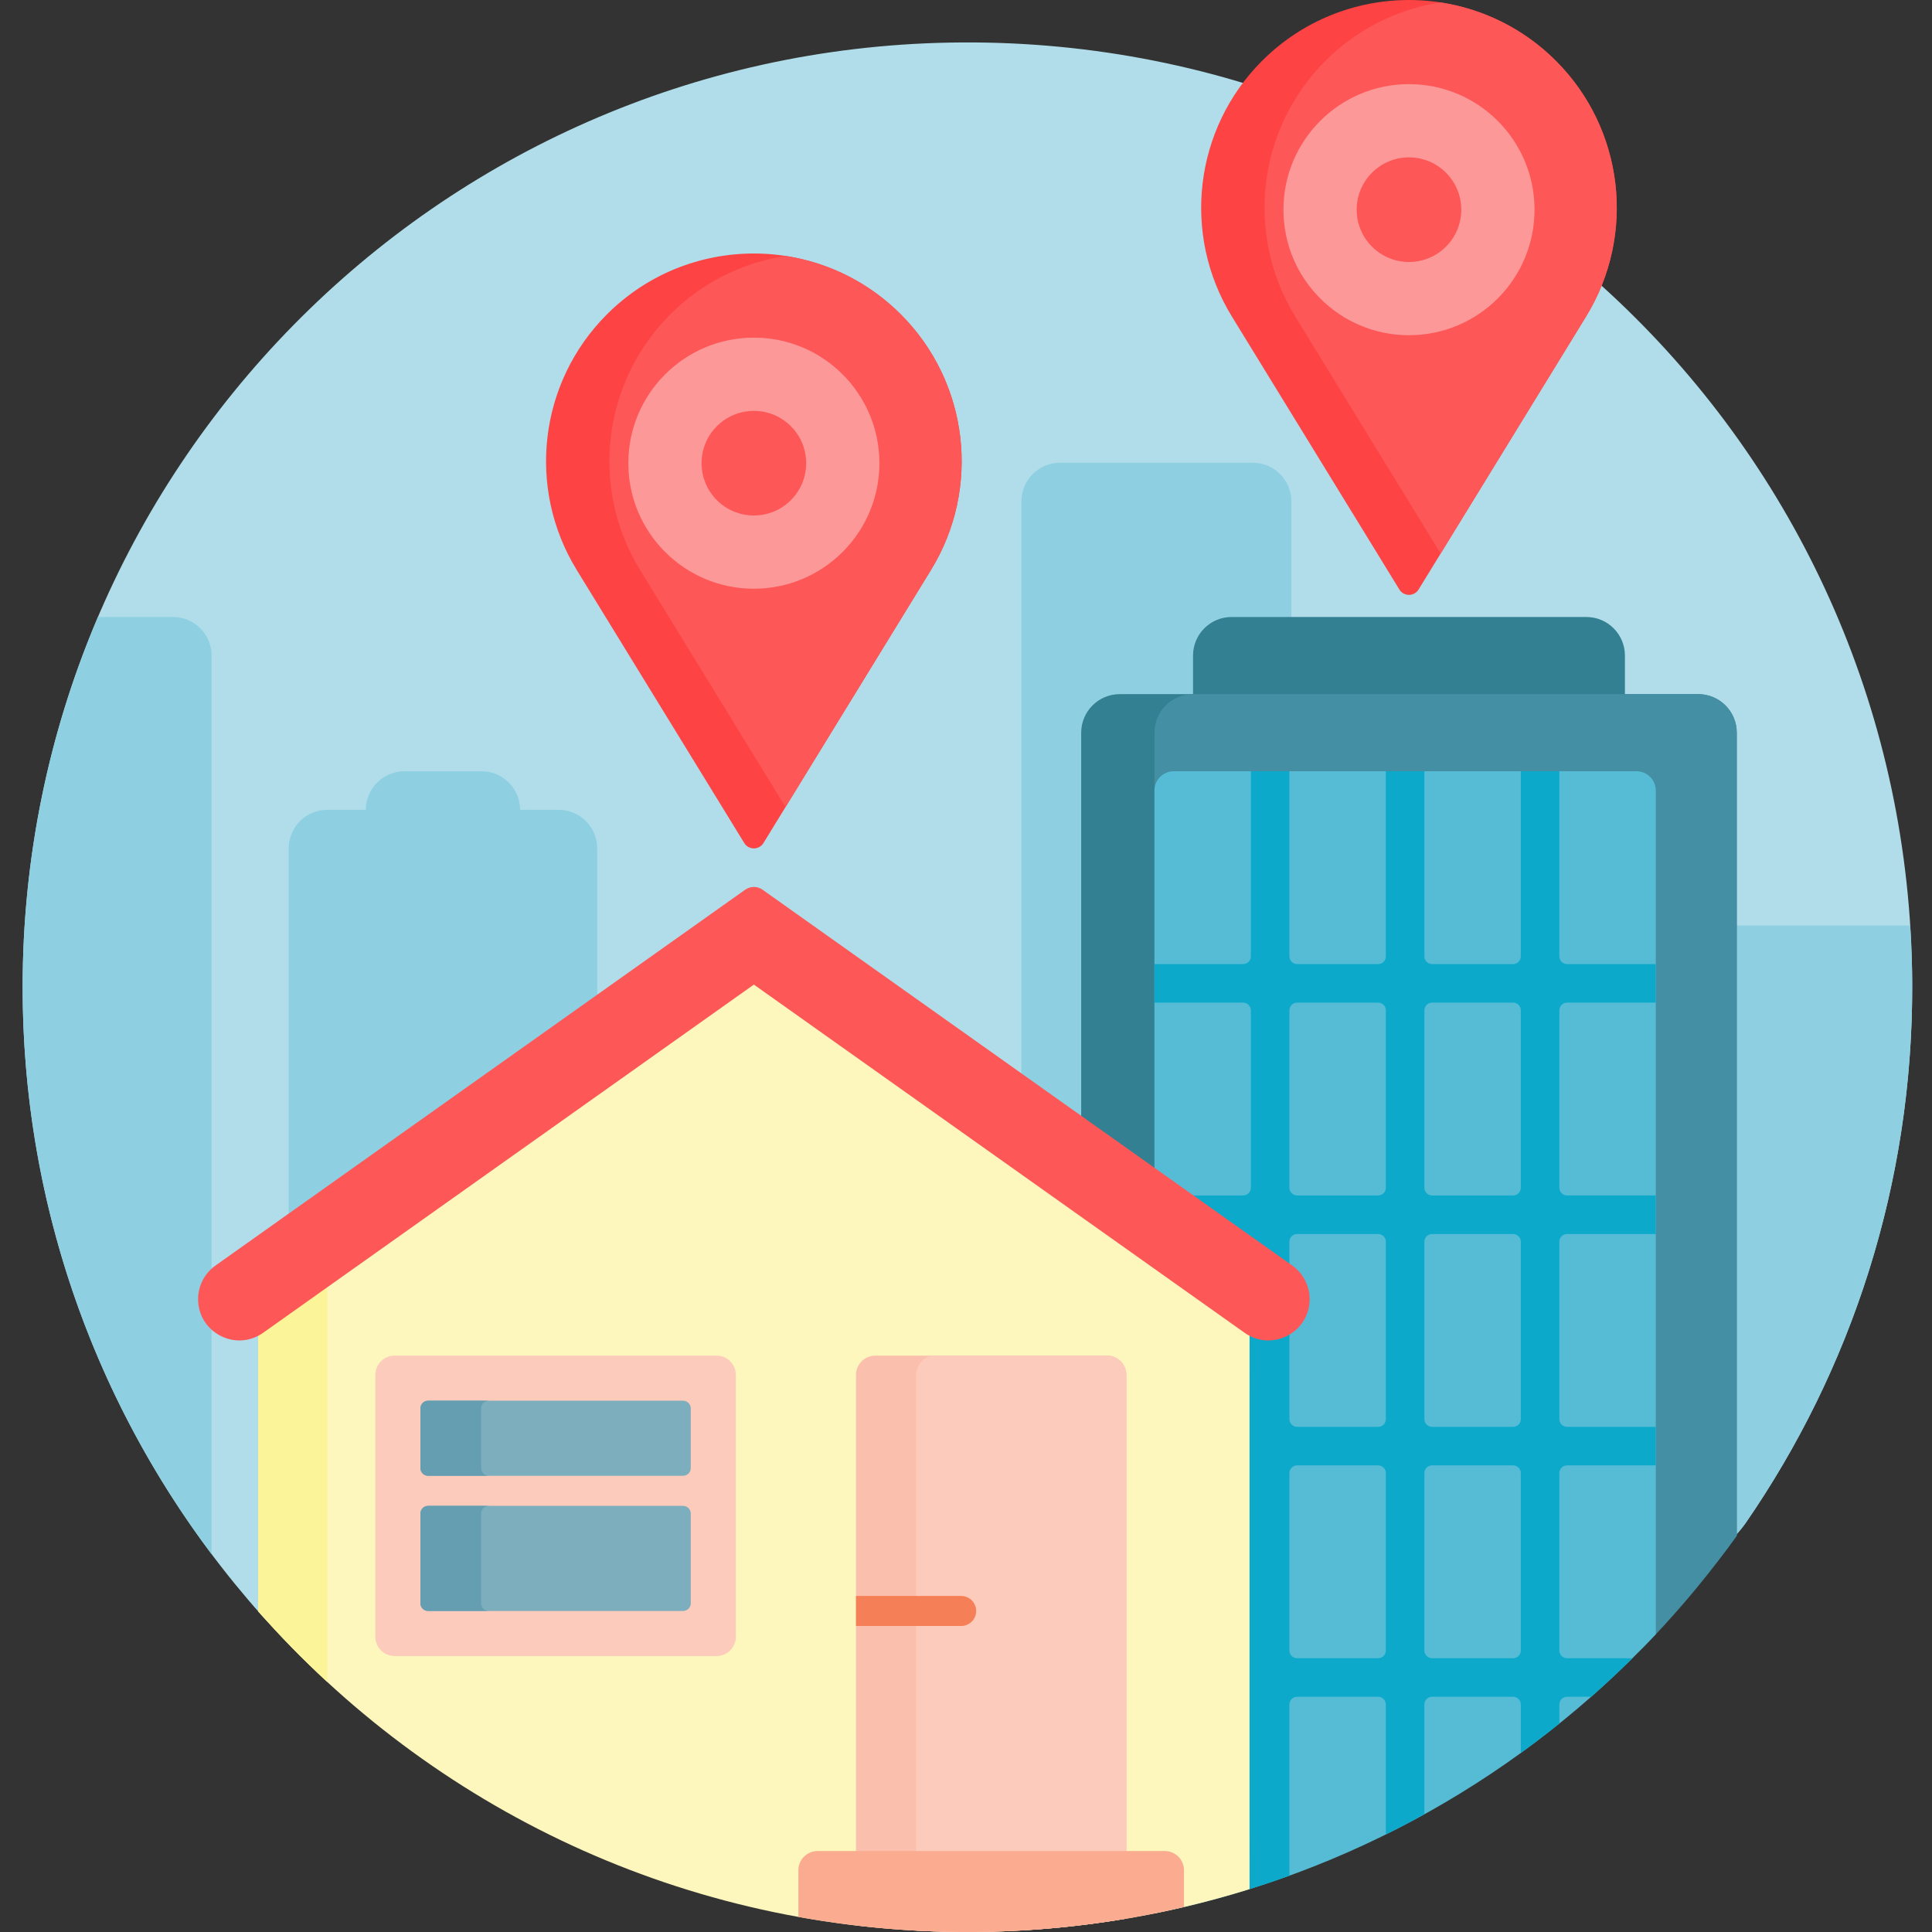 <?xml version="1.0" encoding="UTF-8"?> <svg xmlns="http://www.w3.org/2000/svg" height="512pt" viewBox="-6 0 512 512" width="512pt"><rect x="-6" y="0" width="512" height="512" fill="#333333" stroke="none"/> <path d="m82.738 429.18c-5.68 5.055-14.422 4.484-19.477-1.199-39.352-44.23-63.262-102.5-63.262-166.359 0-136.719 109.578-247.84 245.699-250.336 139.84-2.562 254.082 108.695 255.055 248.555.371 53.328-15.945 102.82-44.016 143.586-3.957 5.746-11.766 7.227-17.551 3.332-45.773-30.832-102.426-49.074-163.77-49.074-75.016 0-143.012 27.273-192.68 71.496zm0 0" fill="#b0dde9"></path> <path d="m336.223 132.855v353.211c-22.512 8.219-46.535 13.285-71.535 14.691v-367.902c0-5.645 4.574-10.223 10.219-10.223h51.098c5.645 0 10.219 4.578 10.219 10.223zm163.988 112.414h-72.012c-5.645 0-10.219 4.574-10.219 10.219v136.426c0 20.648 26.648 29.02 38.402 12.043 27.98-40.414 44.375-89.461 44.375-142.336 0-5.496-.195-10.945-.547-16.352zm-358.16-30.66h-10.219c0-5.645-4.574-10.219-10.219-10.219h-20.441c-5.641 0-10.219 4.574-10.219 10.219h-10.219c-5.645 0-10.219 4.578-10.219 10.223v194.172c23.062 23.812 50.805 43.066 81.754 56.262v-250.434c0-5.645-4.574-10.223-10.219-10.223zm-102.195-51.098h-19.895c-12.848 30.129-19.961 63.289-19.961 98.109 0 56.375 18.637 108.391 50.074 150.242v-238.129c0-5.645-4.574-10.223-10.219-10.223zm0 0" fill="#8ed0e1"></path> <path d="m454.258 194.172v212.809c-.398.559-.797 1.113-1.203 1.672-54.305 74.727-172.527 36.273-172.527-56.105v-158.375c0-5.645 4.574-10.219 10.219-10.219h19.418v-10.219c0-5.645 4.574-10.223 10.219-10.223h94.02c5.645 0 10.219 4.578 10.219 10.223v10.219h19.418c5.645 0 10.219 4.574 10.219 10.219zm0 0" fill="#328091"></path> <path d="m299.945 380.941v-186.77c0-5.645 4.574-10.219 10.219-10.219h133.875c5.645 0 10.219 4.574 10.219 10.219v212.809c-6.844 9.586-14.352 18.668-22.445 27.18-47.547 49.98-131.867 15.766-131.867-53.219zm0 0" fill="#458fa4"></path> <path d="m300.098 507.055c-.094-.383-.152-.777-.152-1.188v-296.367c0-2.82 2.285-5.109 5.109-5.109h122.633c2.824 0 5.109 2.289 5.109 5.109v223.602c-34.855 37.07-80.879 63.512-132.699 73.953zm0 0" fill="#56bcd6"></path> <path d="m432.797 265.707v-10.219h-23.504c-1.129 0-2.043-.914-2.043-2.043v-49.055h-10.219v49.055c0 1.129-.914 2.043-2.047 2.043h-21.461c-1.129 0-2.043-.914-2.043-2.043v-49.055h-10.219v49.055c0 1.129-.914 2.043-2.043 2.043h-21.461c-1.129 0-2.047-.914-2.047-2.043v-49.055h-10.219v49.055c0 1.129-.914 2.043-2.043 2.043h-23.504v10.219h23.504c1.129 0 2.043.918 2.043 2.047v47.008c0 1.129-.914 2.043-2.043 2.043h-23.504v10.223h23.504c1.129 0 2.043.914 2.043 2.043l-.637 47.008c0 1.133-.277 2.047-1.406 2.047h-23.504v10.219h23.504c1.129 0 .957.914.957 2.043v47.012c0 1.129.172 2.043-.957 2.043h-23.504v10.219h23.504c1.129 0 1.023.914 1.023 2.043l.668 48.941c3.438-1.082 7.199-2.348 10.57-3.57v-45.371c0-1.129.918-2.043 2.047-2.043h21.461c1.129 0 2.043.914 2.043 2.043v34.449c3.453-1.711 6.859-3.492 10.219-5.355v-29.094c0-1.129.914-2.043 2.043-2.043h21.461c1.133 0 2.047.914 2.047 2.043v12.855c3.473-2.516 6.879-5.117 10.219-7.805v-5.051c0-1.129.914-2.043 2.043-2.043h6.391c3.746-3.297 7.391-6.707 10.934-10.219h-17.324c-1.129 0-2.043-.914-2.043-2.043v-47.012c0-1.129.914-2.043 2.043-2.043h23.504v-10.219h-23.504c-1.129 0-2.043-.914-2.043-2.047v-47.008c0-1.129.914-2.043 2.043-2.043h23.504v-10.223h-23.504c-1.129 0-2.043-.914-2.043-2.043v-47.008c0-1.129.914-2.047 2.043-2.047zm-95.039 0h21.461c1.129 0 2.043.918 2.043 2.047v47.008c0 1.129-.914 2.043-2.043 2.043h-21.461c-1.129 0-2.047-.914-2.047-2.043v-47.008c0-1.129.918-2.047 2.047-2.047zm0 61.32h21.461c1.129 0 2.043.914 2.043 2.043v47.008c0 1.133-.914 2.047-2.043 2.047h-21.461c-1.129 0-2.047-.914-2.047-2.047v-47.008c0-1.129.918-2.043 2.047-2.043zm-2.047 110.371v-47.012c0-1.129.918-2.043 2.047-2.043h21.461c1.129 0 2.043.914 2.043 2.043v47.012c0 1.129-.914 2.043-2.043 2.043h-21.461c-1.129 0-2.047-.914-2.047-2.043zm59.273 2.043h-21.461c-1.129 0-2.043-.914-2.043-2.043v-47.012c0-1.129.914-2.043 2.043-2.043h21.461c1.133 0 2.047.914 2.047 2.043v47.012c0 1.129-.914 2.043-2.047 2.043zm0-61.316h-21.461c-1.129 0-2.043-.914-2.043-2.047v-47.008c0-1.129.914-2.043 2.043-2.043h21.461c1.133 0 2.047.914 2.047 2.043v47.008c0 1.133-.914 2.047-2.047 2.047zm0-61.32h-21.461c-1.129 0-2.043-.914-2.043-2.043v-47.008c0-1.129.914-2.047 2.043-2.047h21.461c1.133 0 2.047.918 2.047 2.047v47.008c0 1.129-.914 2.043-2.047 2.043zm0 0" fill="#0da9cb"></path> <path d="m325.141 500.645c-23.609 7.375-48.723 11.355-74.762 11.355-74.883 0-142.074-32.883-187.957-84.984v-80.402l131.359-95.535 131.359 95.535zm0 0" fill="#fdf7bd"></path> <path d="m62.422 346.613 18.312-13.32v112.457c-6.426-5.922-12.539-12.176-18.312-18.734zm0 0" fill="#fcf498"></path> <path d="m292.5 364.363v144.09c-13.695 2.32-27.766 3.547-42.121 3.547-9.992 0-19.844-.605-29.531-1.742v-145.895c0-2.82 2.289-5.109 5.109-5.109h61.434c2.82 0 5.109 2.289 5.109 5.109zm0 0" fill="#fbc0ad"></path> <path d="m292.5 364.363v144.09c-13.695 2.32-27.766 3.547-42.121 3.547-4.566 0-9.102-.129-13.605-.371v-147.266c0-2.82 2.285-5.109 5.109-5.109h45.508c2.82 0 5.109 2.289 5.109 5.109zm-108.605-5.109h-85.316c-2.82 0-5.109 2.289-5.109 5.109v69.395c0 2.82 2.289 5.109 5.109 5.109h85.316c2.82 0 5.109-2.289 5.109-5.109v-69.395c0-2.82-2.289-5.109-5.109-5.109zm0 0" fill="#fdcbbb"></path> <path d="m307.773 495.648v9.734c-18.434 4.32-37.645 6.617-57.395 6.617-15.293 0-30.266-1.375-44.801-4.004v-12.348c0-2.82 2.285-5.109 5.109-5.109h91.977c2.82 0 5.109 2.289 5.109 5.109zm0 0" fill="#faab90"></path> <path d="m248.715 430.906h-27.867v-7.961h27.867c2.195 0 3.98 1.781 3.98 3.98s-1.785 3.98-3.98 3.98zm0 0" fill="#f58057"></path> <path d="m177.062 401.105v23.777c0 1.129-.914 2.043-2.043 2.043h-67.562c-1.129 0-2.047-.914-2.047-2.043v-23.777c0-1.129.918-2.043 2.047-2.043h67.562c1.129 0 2.043.914 2.043 2.043zm0-12.051v-15.812c0-1.129-.914-2.043-2.043-2.043h-67.562c-1.129 0-2.047.914-2.047 2.043v15.812c0 1.133.918 2.047 2.047 2.047h67.562c1.129 0 2.043-.918 2.043-2.047zm0 0" fill="#7daebd"></path> <path d="m123.543 391.102h-16.086c-1.129 0-2.047-.914-2.047-2.047v-15.812c0-1.129.918-2.043 2.047-2.043h16.086c-1.129 0-2.043.914-2.043 2.043v15.812c0 1.129.914 2.047 2.043 2.047zm0 7.961h-16.086c-1.129 0-2.047.914-2.047 2.043v23.777c0 1.129.918 2.043 2.047 2.043h16.086c-1.129 0-2.043-.914-2.043-2.043v-23.777c0-1.129.914-2.043 2.043-2.043zm0 0" fill="#649eb0"></path> <path d="m196.086 235.785 140.375 99.602c2.887 2.051 4.602 5.367 4.602 8.906 0 8.867-10.008 14.035-17.238 8.906l-130.043-92.273-130.043 92.273c-7.23 5.133-17.238-.039-17.238-8.906 0-3.539 1.715-6.855 4.602-8.906l140.375-99.602c1.379-.98 3.23-.98 4.609 0zm0 0" fill="#fd5757"></path> <path d="m364.848 156.223-44.395-72.355c-13.32-21.711-10.012-49.727 8-67.738 21.504-21.504 56.375-21.504 77.879 0 18.016 18.012 21.32 46.027 8 67.738l-44.391 72.355c-1.168 1.902-3.93 1.902-5.094 0zm-173.613 67.184-44.395-72.355c-13.32-21.715-10.012-49.73 8-67.742 21.504-21.504 56.375-21.504 77.883 0 18.012 18.012 21.316 46.027 7.996 67.742l-44.391 72.355c-1.168 1.898-3.93 1.898-5.094 0zm0 0" fill="#fd4343"></path> <path d="m375.785 146.699-38.551-62.832c-13.32-21.711-10.012-49.727 8-67.738 8.609-8.613 19.367-13.77 30.551-15.484 11.18 1.715 21.938 6.871 30.547 15.484 18.016 18.012 21.32 46.027 8 67.738zm-173.613 67.184-38.551-62.832c-13.32-21.715-10.012-49.73 8-67.742 8.609-8.609 19.367-13.77 30.551-15.484 11.18 1.715 21.938 6.875 30.551 15.484 18.012 18.012 21.316 46.027 7.996 67.742zm0 0" fill="#fd5757"></path> <path d="m367.395 22.297c-18.375 0-33.27 14.895-33.27 33.27s14.895 33.27 33.27 33.27c18.371 0 33.27-14.895 33.27-33.27s-14.898-33.27-33.27-33.27zm0 47.133c-7.656 0-13.863-6.207-13.863-13.863s6.207-13.863 13.863-13.863c7.652 0 13.859 6.207 13.859 13.863s-6.207 13.863-13.859 13.863zm-173.613 20.047c-18.375 0-33.27 14.895-33.27 33.27s14.895 33.27 33.27 33.27 33.27-14.895 33.27-33.27-14.895-33.27-33.27-33.27zm0 47.133c-7.656 0-13.863-6.207-13.863-13.863s6.207-13.859 13.863-13.859 13.863 6.203 13.863 13.859-6.207 13.863-13.863 13.863zm0 0" fill="#fd9898"></path> </svg> 